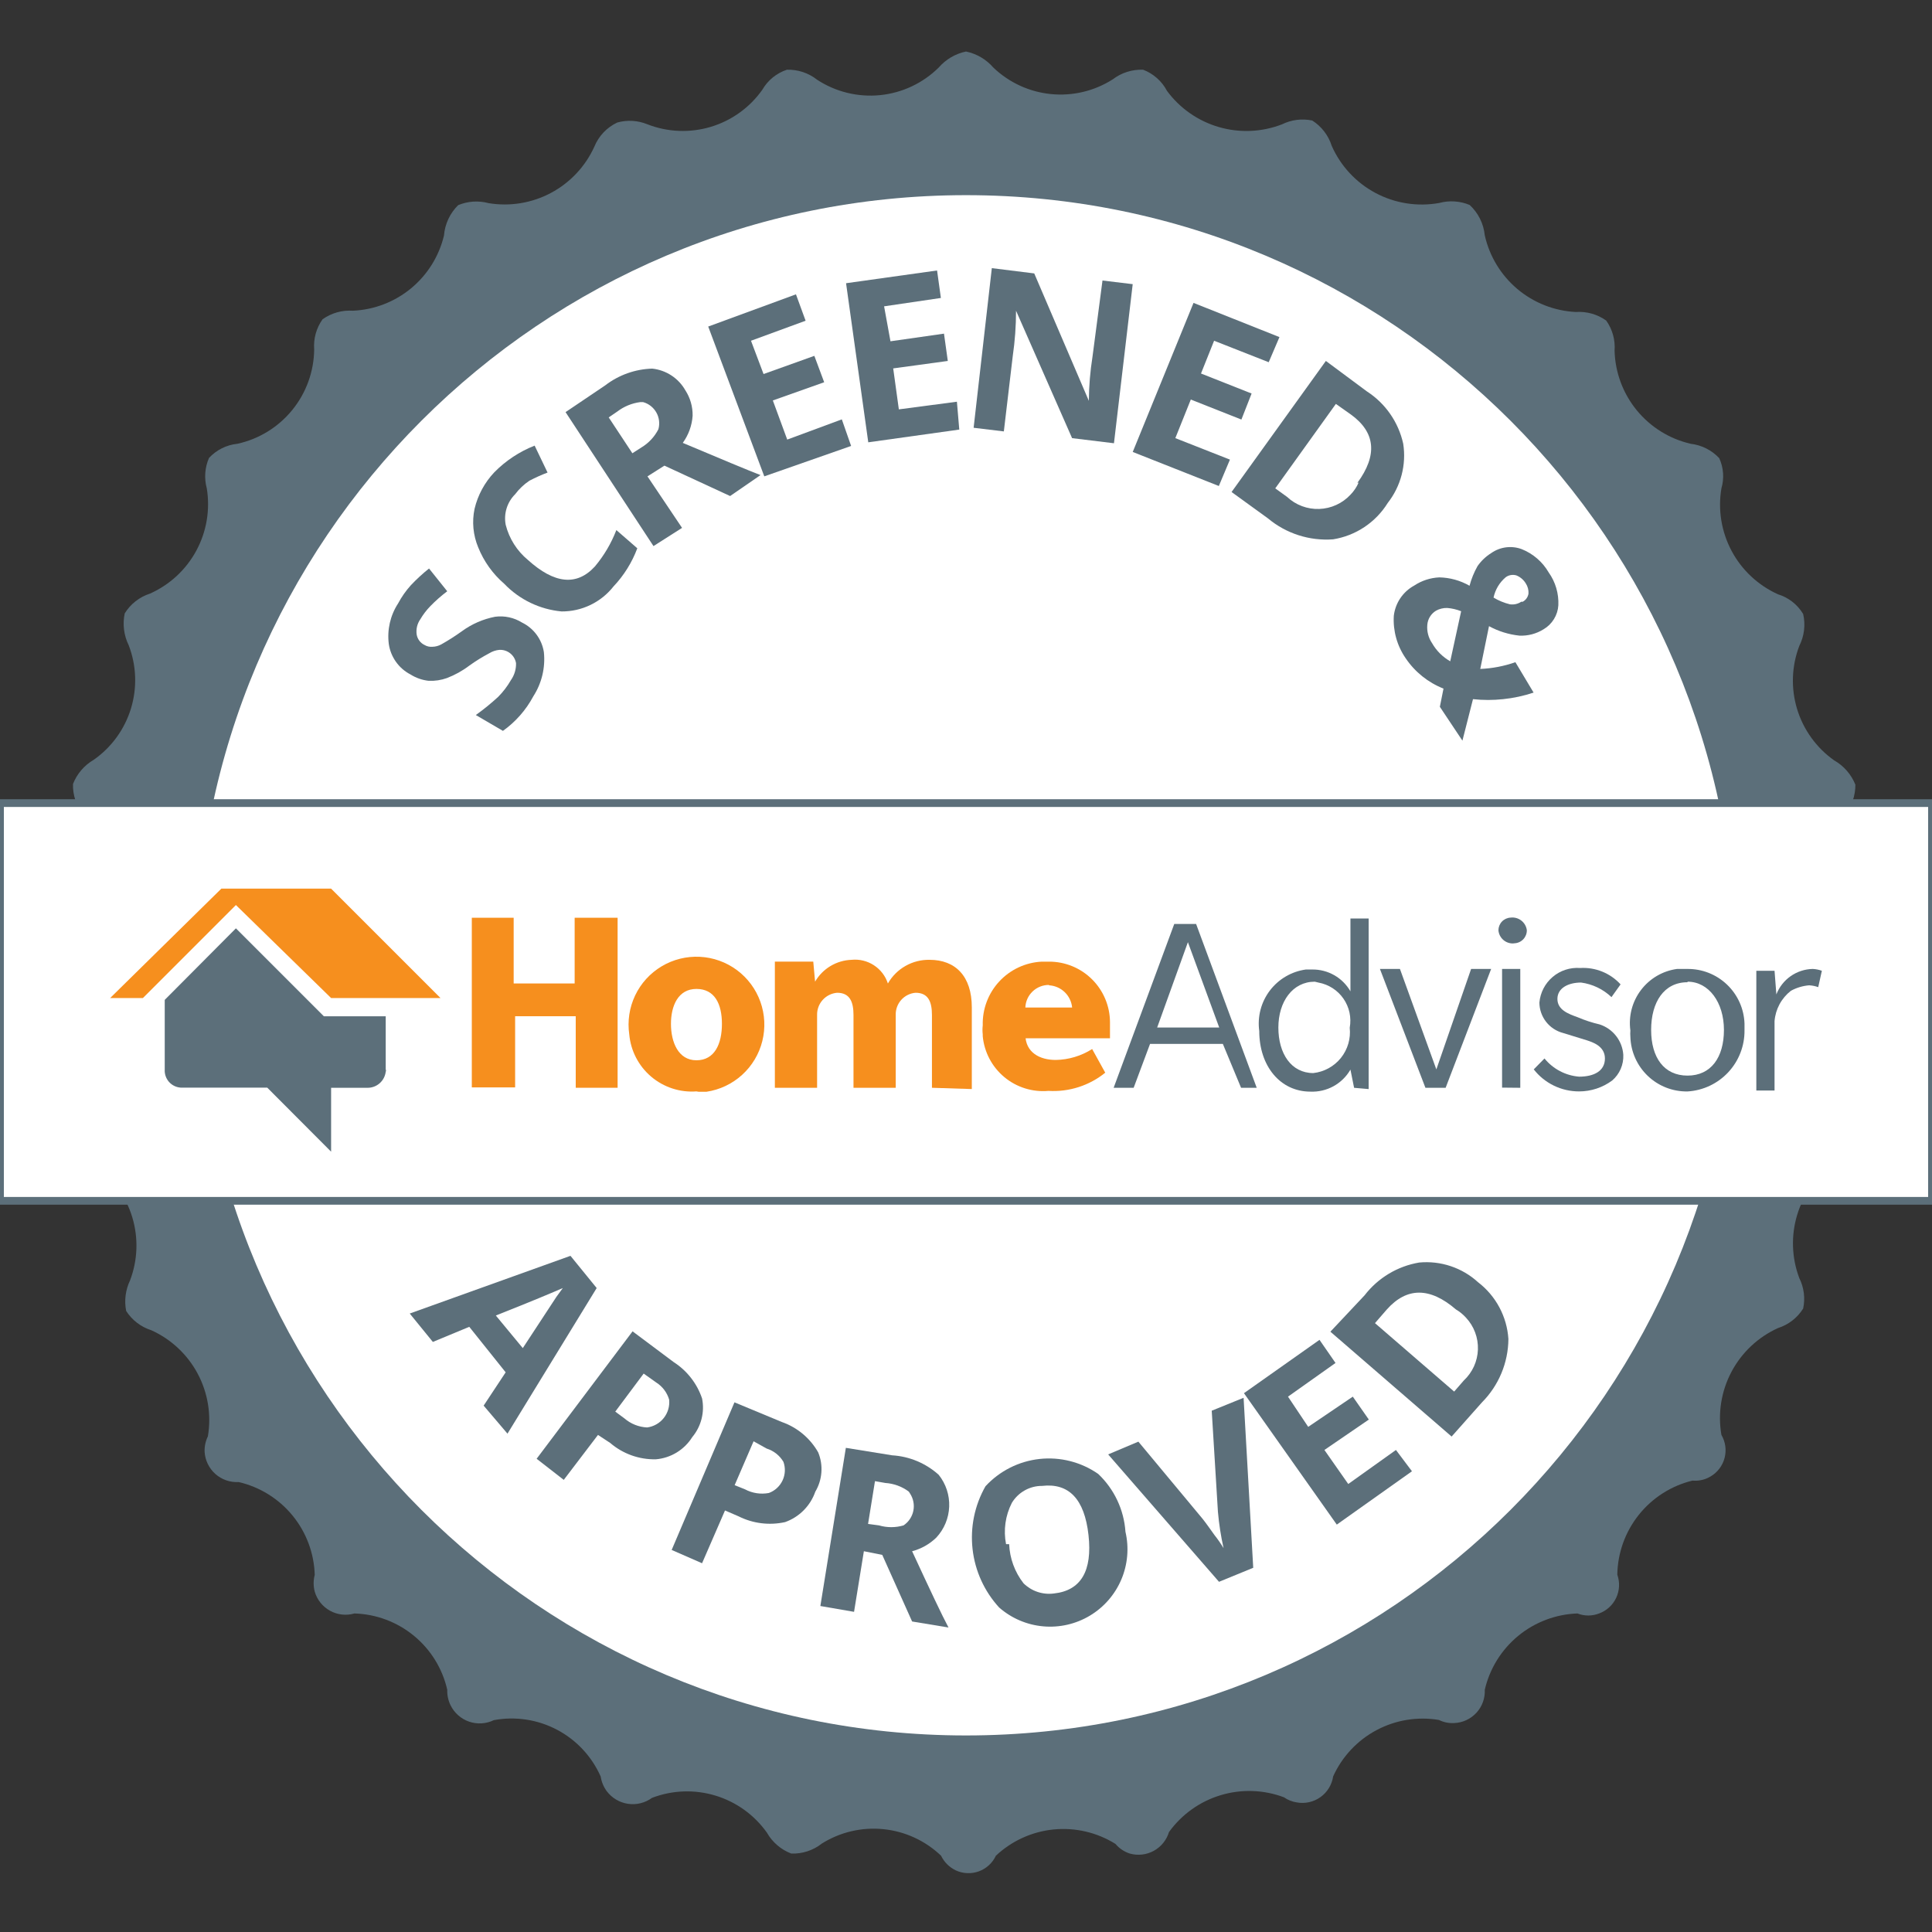 <svg width="150" height="150" viewBox="0 0 150 150" fill="none" xmlns="http://www.w3.org/2000/svg">
<rect x="0" y="0" width="150" height="150" fill="#333333" stroke="none"/>
<g clip-path="url(#clip0_958_71)">
<path d="M75.001 4C75.825 4.171 76.57 4.608 77.121 5.244C78.341 6.412 79.917 7.138 81.598 7.304C83.279 7.471 84.967 7.069 86.392 6.162C87.067 5.645 87.902 5.38 88.752 5.413C89.548 5.717 90.206 6.299 90.603 7.053C91.6 8.406 93.015 9.394 94.629 9.864C96.243 10.334 97.967 10.26 99.535 9.653C100.262 9.295 101.088 9.191 101.881 9.356C102.6 9.812 103.136 10.508 103.393 11.32C104.086 12.89 105.286 14.181 106.801 14.986C108.315 15.791 110.057 16.063 111.745 15.758C112.527 15.547 113.357 15.602 114.105 15.914C114.771 16.53 115.189 17.37 115.278 18.274C115.644 19.901 116.533 21.364 117.809 22.439C119.085 23.514 120.678 24.14 122.344 24.223C123.184 24.164 124.019 24.399 124.704 24.887C125.19 25.569 125.42 26.399 125.355 27.233C125.402 28.921 126.007 30.545 127.076 31.852C128.145 33.159 129.617 34.074 131.262 34.455C132.11 34.553 132.897 34.948 133.481 35.572C133.818 36.308 133.878 37.141 133.65 37.917C133.37 39.581 133.65 41.291 134.445 42.779C135.24 44.268 136.507 45.45 138.045 46.142C138.862 46.392 139.557 46.936 139.996 47.669C140.19 48.502 140.085 49.378 139.699 50.142C139.098 51.713 139.037 53.439 139.526 55.049C140.015 56.658 141.025 58.059 142.398 59.031C143.148 59.456 143.731 60.124 144.052 60.925C144.053 61.775 143.769 62.601 143.246 63.271C142.354 64.701 141.958 66.386 142.119 68.064C142.28 69.742 142.989 71.321 144.136 72.556C144.8 73.091 145.247 73.849 145.394 74.69C145.242 75.532 144.796 76.293 144.136 76.838C142.988 78.069 142.278 79.646 142.117 81.322C141.956 82.998 142.353 84.681 143.246 86.109C143.767 86.785 144.051 87.615 144.052 88.469C143.734 89.26 143.149 89.915 142.398 90.32C141.028 91.301 140.021 92.707 139.533 94.32C139.045 95.933 139.103 97.661 139.699 99.237C140.063 99.968 140.168 100.8 139.996 101.598C139.546 102.317 138.854 102.853 138.045 103.11C136.498 103.811 135.227 105.006 134.431 106.507C133.636 108.008 133.361 109.731 133.65 111.405C133.965 111.944 134.054 112.585 133.898 113.188C133.742 113.792 133.353 114.31 132.816 114.627L132.633 114.726C132.252 114.914 131.826 114.992 131.403 114.953C129.759 115.353 128.294 116.287 127.238 117.609C126.181 118.932 125.594 120.567 125.567 122.259C125.776 122.846 125.745 123.491 125.48 124.055C125.215 124.619 124.738 125.055 124.153 125.269C123.613 125.481 123.012 125.481 122.472 125.269C120.788 125.328 119.171 125.94 117.871 127.01C116.571 128.081 115.659 129.55 115.278 131.191C115.293 131.515 115.244 131.84 115.134 132.146C115.023 132.452 114.854 132.733 114.635 132.973C114.415 133.213 114.151 133.408 113.856 133.546C113.562 133.684 113.243 133.762 112.918 133.777C112.504 133.804 112.089 133.721 111.717 133.536C110.057 133.259 108.351 133.538 106.866 134.331C105.381 135.123 104.2 136.384 103.506 137.917C103.458 138.238 103.346 138.546 103.177 138.822C103.008 139.099 102.785 139.339 102.521 139.527C102.258 139.716 101.959 139.849 101.642 139.92C101.326 139.991 100.998 139.997 100.68 139.938C100.324 139.885 99.985 139.75 99.69 139.543C98.112 138.949 96.382 138.891 94.767 139.379C93.153 139.867 91.744 140.873 90.759 142.242C90.572 142.863 90.149 143.385 89.581 143.697C89.012 144.009 88.344 144.085 87.72 143.91C87.285 143.771 86.898 143.511 86.604 143.161C85.172 142.267 83.484 141.873 81.805 142.039C80.126 142.205 78.548 142.923 77.319 144.079C77.188 144.359 77.004 144.61 76.776 144.818C76.549 145.026 76.282 145.187 75.992 145.292C75.702 145.397 75.394 145.444 75.085 145.43C74.777 145.416 74.475 145.341 74.196 145.21C73.702 144.971 73.304 144.573 73.065 144.079C71.847 142.914 70.276 142.188 68.599 142.017C66.923 141.845 65.237 142.238 63.809 143.132C63.135 143.665 62.293 143.941 61.434 143.91C60.633 143.604 59.964 143.03 59.541 142.284C58.564 140.909 57.158 139.897 55.544 139.409C53.929 138.92 52.198 138.982 50.623 139.585C50.086 139.979 49.415 140.145 48.756 140.047C48.097 139.949 47.504 139.595 47.104 139.062C46.86 138.728 46.7 138.34 46.638 137.932C45.95 136.374 44.757 135.094 43.252 134.299C41.746 133.504 40.016 133.24 38.342 133.551C38.045 133.695 37.723 133.78 37.393 133.8C37.063 133.82 36.733 133.775 36.42 133.668C36.108 133.56 35.82 133.392 35.573 133.173C35.325 132.954 35.123 132.689 34.979 132.392C34.798 132.018 34.71 131.606 34.724 131.191C34.349 129.544 33.438 128.069 32.133 126.998C30.828 125.926 29.204 125.318 27.517 125.269C26.883 125.453 26.203 125.377 25.625 125.059C25.047 124.741 24.62 124.207 24.436 123.573C24.323 123.147 24.323 122.699 24.436 122.273C24.386 120.588 23.779 118.967 22.71 117.663C21.642 116.359 20.171 115.446 18.529 115.066C17.867 115.104 17.218 114.879 16.722 114.439C16.227 113.999 15.926 113.381 15.886 112.72C15.87 112.304 15.958 111.892 16.14 111.518C16.421 109.852 16.142 108.14 15.347 106.65C14.552 105.159 13.285 103.974 11.745 103.279C10.94 103.023 10.25 102.493 9.795 101.781C9.638 100.983 9.742 100.156 10.092 99.421C10.695 97.846 10.757 96.115 10.268 94.501C9.779 92.886 8.768 91.48 7.392 90.504C6.645 90.096 6.069 89.434 5.767 88.638C5.708 87.781 5.953 86.93 6.46 86.236C7.388 84.787 7.798 83.067 7.623 81.355C7.449 79.643 6.7 78.041 5.499 76.809C4.861 76.26 4.449 75.496 4.34 74.661C4.474 73.823 4.905 73.06 5.555 72.513C6.716 71.286 7.435 69.707 7.599 68.026C7.763 66.344 7.362 64.657 6.46 63.228C5.921 62.562 5.64 61.725 5.668 60.868C5.977 60.077 6.545 59.414 7.279 58.989C8.659 58.022 9.675 56.622 10.167 55.011C10.659 53.401 10.597 51.672 9.993 50.099C9.616 49.333 9.507 48.462 9.682 47.626C10.132 46.895 10.829 46.349 11.646 46.086C13.18 45.402 14.444 44.23 15.242 42.753C16.04 41.275 16.326 39.575 16.055 37.917C15.842 37.134 15.902 36.302 16.225 35.557C16.802 34.934 17.585 34.542 18.43 34.455C20.105 34.088 21.606 33.165 22.689 31.835C23.772 30.506 24.373 28.849 24.393 27.134C24.328 26.3 24.558 25.47 25.044 24.789C25.73 24.3 26.564 24.066 27.404 24.124C29.055 24.05 30.638 23.441 31.913 22.388C33.188 21.335 34.085 19.896 34.47 18.288C34.542 17.394 34.933 16.556 35.572 15.928C36.32 15.616 37.15 15.561 37.932 15.772C39.592 16.047 41.297 15.767 42.781 14.975C44.266 14.183 45.447 12.923 46.143 11.391C46.48 10.563 47.115 9.893 47.924 9.512C48.7 9.296 49.525 9.346 50.27 9.653C51.843 10.265 53.575 10.333 55.191 9.846C56.807 9.36 58.214 8.346 59.187 6.968C59.611 6.233 60.29 5.68 61.095 5.413C61.944 5.389 62.775 5.664 63.441 6.191C64.885 7.136 66.611 7.558 68.329 7.386C70.047 7.214 71.654 6.458 72.881 5.244C73.433 4.608 74.178 4.171 75.001 4Z" fill="#5C6F7A"/>
<path d="M74.999 134.74C108.022 134.74 134.792 107.969 134.792 74.946C134.792 41.923 108.022 15.152 74.999 15.152C41.976 15.152 15.205 41.923 15.205 74.946C15.205 107.969 41.976 134.74 74.999 134.74Z" fill="white"/>
<path d="M40.532 48.336C40.979 48.554 41.368 48.878 41.663 49.279C41.958 49.68 42.152 50.147 42.227 50.639C42.35 51.84 42.061 53.046 41.408 54.059C40.839 55.125 40.031 56.044 39.048 56.745L36.942 55.515C37.549 55.08 38.13 54.608 38.68 54.102C39.065 53.713 39.397 53.276 39.669 52.802C39.939 52.417 40.078 51.957 40.065 51.487C40.014 51.186 39.852 50.913 39.612 50.723C39.373 50.533 39.071 50.438 38.765 50.456C38.495 50.482 38.234 50.569 38.002 50.71C37.463 50.995 36.943 51.316 36.447 51.671C35.913 52.078 35.322 52.406 34.695 52.646C34.242 52.808 33.762 52.88 33.282 52.858C32.779 52.803 32.296 52.634 31.869 52.364C31.421 52.132 31.035 51.797 30.743 51.386C30.451 50.976 30.26 50.502 30.187 50.004C30.045 48.901 30.3 47.783 30.907 46.852C31.178 46.342 31.511 45.868 31.897 45.439C32.337 44.973 32.809 44.538 33.31 44.139L34.723 45.905C34.256 46.257 33.816 46.644 33.409 47.064C33.11 47.371 32.849 47.713 32.632 48.082C32.393 48.423 32.292 48.842 32.349 49.255C32.377 49.43 32.446 49.596 32.552 49.739C32.658 49.882 32.797 49.997 32.957 50.074C33.139 50.184 33.352 50.233 33.564 50.216C33.807 50.212 34.044 50.149 34.257 50.032C34.808 49.723 35.341 49.383 35.854 49.014C36.622 48.451 37.505 48.065 38.44 47.884C39.169 47.788 39.907 47.948 40.532 48.336Z" fill="#5C6F7A"/>
<path d="M39.997 38.371C39.689 38.676 39.461 39.052 39.333 39.466C39.205 39.88 39.18 40.319 39.262 40.745C39.532 41.815 40.136 42.77 40.986 43.473C43.035 45.324 44.773 45.522 46.187 43.981C46.894 43.138 47.458 42.182 47.854 41.155L49.48 42.568C49.068 43.672 48.438 44.681 47.628 45.536C47.148 46.144 46.536 46.635 45.838 46.97C45.14 47.306 44.375 47.477 43.6 47.472C41.906 47.315 40.326 46.553 39.149 45.324C38.259 44.557 37.566 43.588 37.128 42.498C36.732 41.551 36.633 40.506 36.845 39.502C37.098 38.442 37.624 37.467 38.372 36.675C39.26 35.77 40.329 35.062 41.509 34.598L42.512 36.689C42.029 36.872 41.557 37.085 41.099 37.325C40.676 37.609 40.303 37.963 39.997 38.371Z" fill="#5C6F7A"/>
<path d="M50.27 36.985L52.955 40.985L50.736 42.398L43.91 31.997L46.991 29.919C48.039 29.113 49.315 28.658 50.637 28.619C51.169 28.675 51.679 28.857 52.127 29.149C52.574 29.442 52.945 29.836 53.209 30.301C53.591 30.889 53.788 31.578 53.775 32.279C53.723 33.039 53.458 33.769 53.011 34.385C56.092 35.685 58.127 36.533 59.046 36.886L56.686 38.512L51.584 36.152L50.27 36.985ZM49.097 35.191L49.803 34.738C50.365 34.399 50.82 33.91 51.118 33.325C51.239 32.889 51.182 32.422 50.96 32.027C50.737 31.632 50.367 31.341 49.931 31.22H49.704C49.057 31.305 48.443 31.558 47.924 31.954L47.26 32.407L49.097 35.191Z" fill="#5C6F7A"/>
<path d="M66.08 34.624L59.339 36.984L54.986 25.353L61.798 22.852L62.547 24.901L58.307 26.455L59.282 29.041L63.225 27.628L63.989 29.677L60.003 31.091L61.12 34.129L65.359 32.56L66.08 34.624Z" fill="#5C6F7A"/>
<path d="M74.478 33.352L67.412 34.341L65.688 21.989L72.754 21L73.05 23.134L68.641 23.784L69.136 26.497L73.291 25.904L73.587 28.024L69.348 28.603L69.786 31.783L74.294 31.189L74.478 33.352Z" fill="#5C6F7A"/>
<path d="M86.488 34.414L83.237 34.018L78.885 24.125C78.885 25.303 78.8 26.479 78.63 27.644L77.938 33.495L75.592 33.212L77.005 20.818L80.298 21.228L84.537 31.121C84.547 29.975 84.641 28.832 84.82 27.701L85.597 21.779L87.943 22.062L86.488 34.414Z" fill="#5C6F7A"/>
<path d="M94.63 37.733L87.945 35.09L92.665 23.516L99.336 26.172L98.502 28.123L94.262 26.455L93.245 28.999L97.174 30.553L96.382 32.574L92.454 31.02L91.252 34.016L95.492 35.684L94.63 37.733Z" fill="#5C6F7A"/>
<path d="M107.745 39.047C107.282 39.794 106.664 40.433 105.932 40.921C105.201 41.409 104.373 41.733 103.505 41.873C101.671 42.01 99.856 41.427 98.446 40.248L95.619 38.199L102.94 28.023L106.119 30.384C107.562 31.314 108.578 32.777 108.946 34.454C109.071 35.261 109.029 36.085 108.822 36.875C108.615 37.665 108.249 38.404 107.745 39.047ZM105.385 37.492C106.967 35.334 106.798 33.563 104.876 32.178L103.717 31.359L99.011 37.916L99.93 38.58C100.263 38.892 100.655 39.136 101.083 39.296C101.511 39.457 101.967 39.531 102.424 39.515C102.88 39.499 103.33 39.394 103.746 39.204C104.162 39.015 104.536 38.745 104.848 38.411C105.116 38.137 105.332 37.816 105.483 37.464L105.385 37.492Z" fill="#5C6F7A"/>
<path d="M113.542 57.504L111.79 54.876L112.073 53.463C110.876 52.992 109.851 52.169 109.133 51.102C108.468 50.138 108.144 48.979 108.215 47.81C108.272 47.321 108.445 46.852 108.721 46.444C108.996 46.036 109.365 45.7 109.797 45.464C110.378 45.079 111.052 44.859 111.748 44.828C112.572 44.844 113.378 45.068 114.094 45.478C114.236 44.945 114.444 44.432 114.715 43.952C115.001 43.543 115.366 43.197 115.789 42.934C116.129 42.697 116.522 42.546 116.933 42.495C117.344 42.443 117.762 42.492 118.15 42.637C119.029 42.989 119.766 43.626 120.241 44.446C120.767 45.187 121.03 46.082 120.99 46.99C120.967 47.371 120.85 47.74 120.65 48.065C120.451 48.391 120.174 48.662 119.845 48.855C119.284 49.207 118.628 49.38 117.966 49.35C117.138 49.263 116.336 49.014 115.606 48.615L114.927 51.936C115.857 51.898 116.777 51.721 117.655 51.413L119.068 53.773C118.302 54.028 117.511 54.199 116.708 54.282C115.928 54.367 115.142 54.367 114.362 54.282L113.542 57.504ZM111.493 47.414C111.301 47.53 111.138 47.691 111.02 47.883C110.902 48.075 110.832 48.292 110.815 48.516C110.771 49.016 110.901 49.515 111.182 49.929C111.518 50.519 112.006 51.007 112.596 51.343L113.443 47.456C113.096 47.317 112.729 47.231 112.355 47.202C112.054 47.195 111.757 47.268 111.493 47.414ZM118.22 46.721C118.34 46.658 118.443 46.567 118.521 46.457C118.599 46.346 118.651 46.219 118.672 46.086C118.688 45.806 118.614 45.529 118.46 45.294C118.29 45.012 118.032 44.794 117.726 44.672C117.587 44.632 117.441 44.624 117.299 44.648C117.157 44.673 117.023 44.729 116.906 44.814C116.422 45.221 116.089 45.778 115.959 46.396C116.354 46.634 116.783 46.81 117.231 46.919C117.537 46.962 117.849 46.892 118.107 46.721H118.22Z" fill="#5C6F7A"/>
<path d="M37.55 109.133L39.26 106.547L36.434 103.014L33.607 104.187L31.812 101.982L44.291 97.502L46.326 100.003L39.401 111.309L37.55 109.133ZM40.589 104.667L43.203 100.682L43.698 100.003C43.019 100.3 41.352 101.007 38.497 102.137L40.589 104.667Z" fill="#5C6F7A"/>
<path d="M53.747 111.576C53.442 112.063 53.028 112.472 52.537 112.772C52.047 113.071 51.493 113.252 50.921 113.3C49.622 113.328 48.359 112.875 47.373 112.028L46.427 111.407L43.77 114.897L41.664 113.258L49.112 103.365L52.306 105.754C53.34 106.418 54.118 107.415 54.51 108.58C54.614 109.105 54.6 109.646 54.468 110.164C54.336 110.683 54.09 111.165 53.747 111.576ZM47.769 109.598L48.476 110.12C48.969 110.547 49.591 110.796 50.242 110.827C50.753 110.76 51.217 110.496 51.536 110.093C51.855 109.689 52.005 109.177 51.952 108.665C51.79 108.115 51.434 107.643 50.949 107.336L49.974 106.644L47.769 109.598Z" fill="#5C6F7A"/>
<path d="M63.299 115.816C63.11 116.36 62.8 116.854 62.394 117.263C61.988 117.671 61.496 117.984 60.953 118.176C59.731 118.446 58.453 118.286 57.335 117.724L56.289 117.272L54.508 121.37L52.148 120.338L57.024 108.877L60.699 110.403C61.896 110.821 62.9 111.66 63.525 112.763C63.727 113.255 63.812 113.786 63.772 114.316C63.733 114.846 63.571 115.36 63.299 115.816ZM57.038 115.307L57.844 115.632C58.411 115.934 59.064 116.034 59.695 115.915C60.164 115.743 60.546 115.392 60.758 114.939C60.97 114.487 60.994 113.969 60.826 113.498C60.535 113.005 60.072 112.637 59.526 112.467L58.508 111.901L57.038 115.307Z" fill="#5C6F7A"/>
<path d="M67.071 120.437L66.308 125.143L63.693 124.691L65.672 112.41L69.261 112.99C70.604 113.07 71.879 113.603 72.879 114.502C73.439 115.201 73.729 116.079 73.695 116.974C73.661 117.869 73.306 118.722 72.696 119.377C72.171 119.887 71.523 120.252 70.816 120.437C72.229 123.49 73.162 125.468 73.642 126.359L70.816 125.892L68.498 120.72L67.071 120.437ZM67.396 118.317L68.244 118.431C68.867 118.614 69.529 118.614 70.152 118.431C70.547 118.166 70.821 117.756 70.914 117.289C71.006 116.823 70.91 116.339 70.646 115.943C70.617 115.886 70.579 115.833 70.533 115.788C70.009 115.405 69.386 115.18 68.739 115.138L67.933 114.996L67.396 118.317Z" fill="#5C6F7A"/>
<path d="M87.38 118.926C87.668 120.164 87.556 121.462 87.06 122.632C86.563 123.803 85.709 124.785 84.618 125.439C83.528 126.093 82.258 126.383 80.992 126.269C79.726 126.156 78.528 125.643 77.572 124.805C76.422 123.55 75.7 121.963 75.51 120.272C75.319 118.58 75.67 116.872 76.512 115.393C77.609 114.204 79.098 113.451 80.706 113.274C82.314 113.098 83.932 113.509 85.26 114.432C86.507 115.61 87.264 117.215 87.38 118.926ZM78.35 119.887C78.396 120.992 78.786 122.054 79.466 122.926C79.773 123.229 80.145 123.458 80.554 123.595C80.963 123.732 81.398 123.774 81.826 123.717C83.918 123.491 84.822 121.979 84.511 119.18C84.2 116.382 82.985 115.125 80.907 115.365C80.436 115.362 79.972 115.482 79.561 115.713C79.15 115.943 78.806 116.276 78.561 116.679C78.055 117.667 77.896 118.797 78.109 119.887H78.35Z" fill="#5C6F7A"/>
<path d="M94.078 109.527L96.552 108.523L97.3 121.723L94.644 122.811L86.037 112.919L88.383 111.929L93.358 117.907C93.64 118.261 93.937 118.685 94.29 119.179C94.547 119.503 94.783 119.843 94.997 120.197C94.788 119.265 94.642 118.321 94.559 117.37L94.078 109.527Z" fill="#5C6F7A"/>
<path d="M109.624 114.229L103.788 118.37L96.58 108.166L102.445 104.025L103.689 105.82L100 108.435L101.569 110.781L105.031 108.435L106.275 110.215L102.827 112.575L104.678 115.218L108.381 112.575L109.624 114.229Z" fill="#5C6F7A"/>
<path d="M114.752 99.549C115.437 100.073 116.002 100.737 116.409 101.498C116.816 102.258 117.056 103.097 117.112 103.958C117.097 105.802 116.362 107.567 115.063 108.876L112.703 111.533L103.291 103.392L105.948 100.566C106.99 99.214 108.504 98.305 110.188 98.022C111.013 97.945 111.845 98.04 112.631 98.303C113.417 98.566 114.14 98.99 114.752 99.549ZM113.042 101.668C111.017 99.925 109.227 99.925 107.672 101.668L106.753 102.728L112.901 108.042L113.65 107.18C113.981 106.871 114.249 106.5 114.437 106.088C114.625 105.675 114.729 105.23 114.745 104.777C114.761 104.324 114.687 103.873 114.528 103.449C114.37 103.024 114.129 102.635 113.82 102.304C113.594 102.054 113.332 101.84 113.042 101.668Z" fill="#5C6F7A"/>
<path d="M150 62.352H0V93.231H150V62.352Z" fill="white" stroke="#5C6F7A" stroke-width="0.6" stroke-miterlimit="10"/>
<path d="M44.7 84.454V78.9H39.994V84.425H36.631V71.254H39.881V76.356H44.616V71.254H47.951V84.454H44.7Z" fill="#F68F1E"/>
<path d="M54.071 84.736C52.795 84.83 51.534 84.419 50.558 83.592C49.583 82.765 48.971 81.587 48.856 80.313C48.706 79.282 48.864 78.229 49.311 77.288C49.758 76.347 50.474 75.56 51.369 75.025C52.263 74.491 53.296 74.234 54.337 74.286C55.377 74.338 56.379 74.698 57.216 75.319C58.052 75.941 58.686 76.796 59.036 77.777C59.387 78.758 59.439 79.822 59.185 80.832C58.932 81.843 58.385 82.756 57.613 83.456C56.841 84.156 55.879 84.611 54.848 84.764H54.241L54.071 84.736ZM54.071 76.78C52.658 76.78 52.093 78.08 52.093 79.493C52.093 80.906 52.658 82.32 54.071 82.32C55.484 82.32 56.05 81.048 56.05 79.493C56.05 77.939 55.484 76.78 54.071 76.78Z" fill="#F68F1E"/>
<path d="M72.356 84.455V78.802C72.356 77.784 72.074 77.078 71.084 77.078C70.656 77.114 70.257 77.312 69.971 77.633C69.684 77.954 69.532 78.372 69.544 78.802V84.455H66.265V78.802C66.265 77.784 65.983 77.078 64.993 77.078C64.564 77.114 64.164 77.312 63.875 77.632C63.586 77.953 63.43 78.371 63.439 78.802V84.455H60.16V74.661H63.142L63.283 76.216C63.572 75.717 63.983 75.3 64.478 75.003C64.972 74.707 65.534 74.54 66.11 74.52C66.72 74.457 67.333 74.605 67.847 74.94C68.362 75.274 68.746 75.774 68.936 76.357C69.261 75.788 69.733 75.318 70.302 74.995C70.872 74.671 71.518 74.507 72.173 74.52C74.179 74.52 75.451 75.792 75.451 78.208V84.554L72.356 84.455Z" fill="#F68F1E"/>
<path d="M79.608 80.315C79.608 81.728 80.738 82.294 81.968 82.294C82.97 82.277 83.948 81.984 84.794 81.446L85.811 83.283C84.57 84.289 82.997 84.793 81.402 84.696C80.164 84.806 78.933 84.422 77.977 83.628C77.022 82.834 76.419 81.694 76.3 80.456V80.315C76.272 80.08 76.272 79.843 76.3 79.608C76.266 78.349 76.725 77.126 77.581 76.202C78.437 75.277 79.621 74.725 80.879 74.662H81.445C82.694 74.658 83.894 75.15 84.781 76.03C85.669 76.909 86.171 78.105 86.179 79.354V80.612H79.608V80.315ZM81.445 76.471C80.971 76.467 80.514 76.648 80.171 76.975C79.828 77.302 79.626 77.75 79.608 78.224H83.24C83.196 77.769 82.991 77.345 82.662 77.028C82.333 76.712 81.901 76.524 81.445 76.499V76.471Z" fill="#F68F1E"/>
<path d="M96.356 84.455L94.942 81.049H89.289L88.017 84.455H86.463L91.169 71.736H92.865L97.571 84.455H96.356ZM92.229 73.15L89.841 79.778H94.66L92.229 73.15Z" fill="#5C6F7A"/>
<path d="M105.131 84.457L104.848 83.044C104.536 83.586 104.081 84.032 103.533 84.334C102.985 84.635 102.364 84.781 101.739 84.754C99.393 84.754 97.768 82.762 97.768 80.048C97.615 78.935 97.91 77.807 98.588 76.911C99.267 76.016 100.273 75.426 101.386 75.272H101.88C102.481 75.265 103.073 75.418 103.595 75.716C104.116 76.014 104.549 76.446 104.848 76.967V71.314H106.262V84.556L105.131 84.457ZM102.078 76.218C100.354 76.218 99.252 77.773 99.252 79.78C99.252 81.787 100.241 83.313 101.965 83.313C102.806 83.22 103.577 82.798 104.107 82.138C104.636 81.478 104.883 80.635 104.792 79.794C104.863 79.405 104.857 79.006 104.775 78.619C104.692 78.233 104.534 77.866 104.309 77.541C104.085 77.215 103.799 76.937 103.467 76.723C103.135 76.508 102.764 76.361 102.375 76.289L102.078 76.218Z" fill="#5C6F7A"/>
<path d="M112.238 84.457H110.67L107.137 75.228H108.691L111.518 83.029L114.217 75.228H115.772L112.238 84.457Z" fill="#5C6F7A"/>
<path d="M117.468 73.249C117.186 73.254 116.913 73.152 116.703 72.963C116.493 72.774 116.363 72.513 116.338 72.232C116.338 71.977 116.436 71.731 116.612 71.547C116.789 71.363 117.03 71.254 117.285 71.243C117.581 71.207 117.879 71.289 118.114 71.472C118.35 71.654 118.504 71.922 118.543 72.218C118.547 72.477 118.45 72.727 118.274 72.917C118.097 73.107 117.854 73.221 117.596 73.235L117.468 73.249ZM116.621 84.442V75.228H118.034V84.456L116.621 84.442Z" fill="#5C6F7A"/>
<path d="M125.171 83.889C124.427 84.44 123.525 84.738 122.599 84.737C121.921 84.738 121.251 84.585 120.642 84.289C120.032 83.993 119.498 83.561 119.08 83.027L119.914 82.179C120.243 82.584 120.65 82.918 121.112 83.16C121.573 83.403 122.079 83.55 122.599 83.592C123.758 83.592 124.606 83.154 124.606 82.179C124.606 81.204 123.617 80.907 123.193 80.766L121.355 80.2C120.832 80.064 120.369 79.758 120.037 79.332C119.705 78.905 119.522 78.381 119.518 77.84C119.587 77.066 119.957 76.35 120.55 75.848C121.142 75.345 121.909 75.096 122.684 75.155C123.268 75.12 123.854 75.216 124.397 75.436C124.939 75.656 125.426 75.994 125.821 76.427L125.115 77.416C124.467 76.8 123.641 76.404 122.754 76.285C121.765 76.285 120.917 76.71 120.917 77.557C120.917 78.405 121.765 78.716 122.472 78.971C123.029 79.21 123.606 79.399 124.196 79.536C124.703 79.701 125.148 80.014 125.476 80.435C125.803 80.855 125.997 81.364 126.033 81.896C126.049 82.272 125.98 82.646 125.831 82.991C125.682 83.337 125.456 83.643 125.171 83.889Z" fill="#5C6F7A"/>
<path d="M131.02 84.74C129.871 84.759 128.761 84.325 127.931 83.531C127.1 82.737 126.616 81.649 126.582 80.5C126.568 80.336 126.568 80.17 126.582 80.006C126.429 78.892 126.725 77.764 127.403 76.869C128.081 75.973 129.087 75.383 130.2 75.229H130.992C132.141 75.213 133.25 75.648 134.082 76.441C134.914 77.233 135.403 78.32 135.443 79.469V79.992C135.456 81.2 135.005 82.366 134.181 83.25C133.358 84.134 132.226 84.668 131.02 84.74ZM131.02 76.261C129.183 76.261 128.194 77.815 128.194 79.963C128.194 82.111 129.197 83.51 131.02 83.51C132.843 83.51 133.846 82.097 133.846 79.963C133.846 77.829 132.673 76.218 131.02 76.218V76.261Z" fill="#5C6F7A"/>
<path d="M141.166 76.642C140.939 76.56 140.701 76.512 140.46 76.5C139.964 76.541 139.483 76.686 139.046 76.924C138.682 77.208 138.381 77.564 138.162 77.97C137.943 78.377 137.811 78.824 137.775 79.284V84.669H136.361V75.37H137.775L137.916 77.207C138.137 76.634 138.524 76.14 139.028 75.787C139.531 75.435 140.128 75.24 140.742 75.228C140.984 75.24 141.222 75.288 141.449 75.37L141.166 76.642Z" fill="#5C6F7A"/>
<path d="M25.142 78.902L24.718 78.478L18.316 72.076L12.79 77.63V83.029C12.767 83.379 12.883 83.724 13.113 83.989C13.344 84.254 13.669 84.417 14.02 84.442H20.747L25.707 89.416V84.456H28.533C28.881 84.459 29.217 84.333 29.477 84.104C29.738 83.874 29.905 83.557 29.947 83.212C29.96 83.184 29.968 83.152 29.968 83.121C29.968 83.089 29.96 83.057 29.947 83.029V78.902H25.142Z" fill="#5C6F7A"/>
<path d="M25.707 68.994H17.186L8.551 77.488H11.095L18.316 70.266L25.707 77.488H34.201L25.707 68.994Z" fill="#F68F1E"/>
</g>
<defs>
<clipPath id="clip0_958_71">
<rect width="150" height="150" fill="white"/>
</clipPath>
</defs>
</svg>
